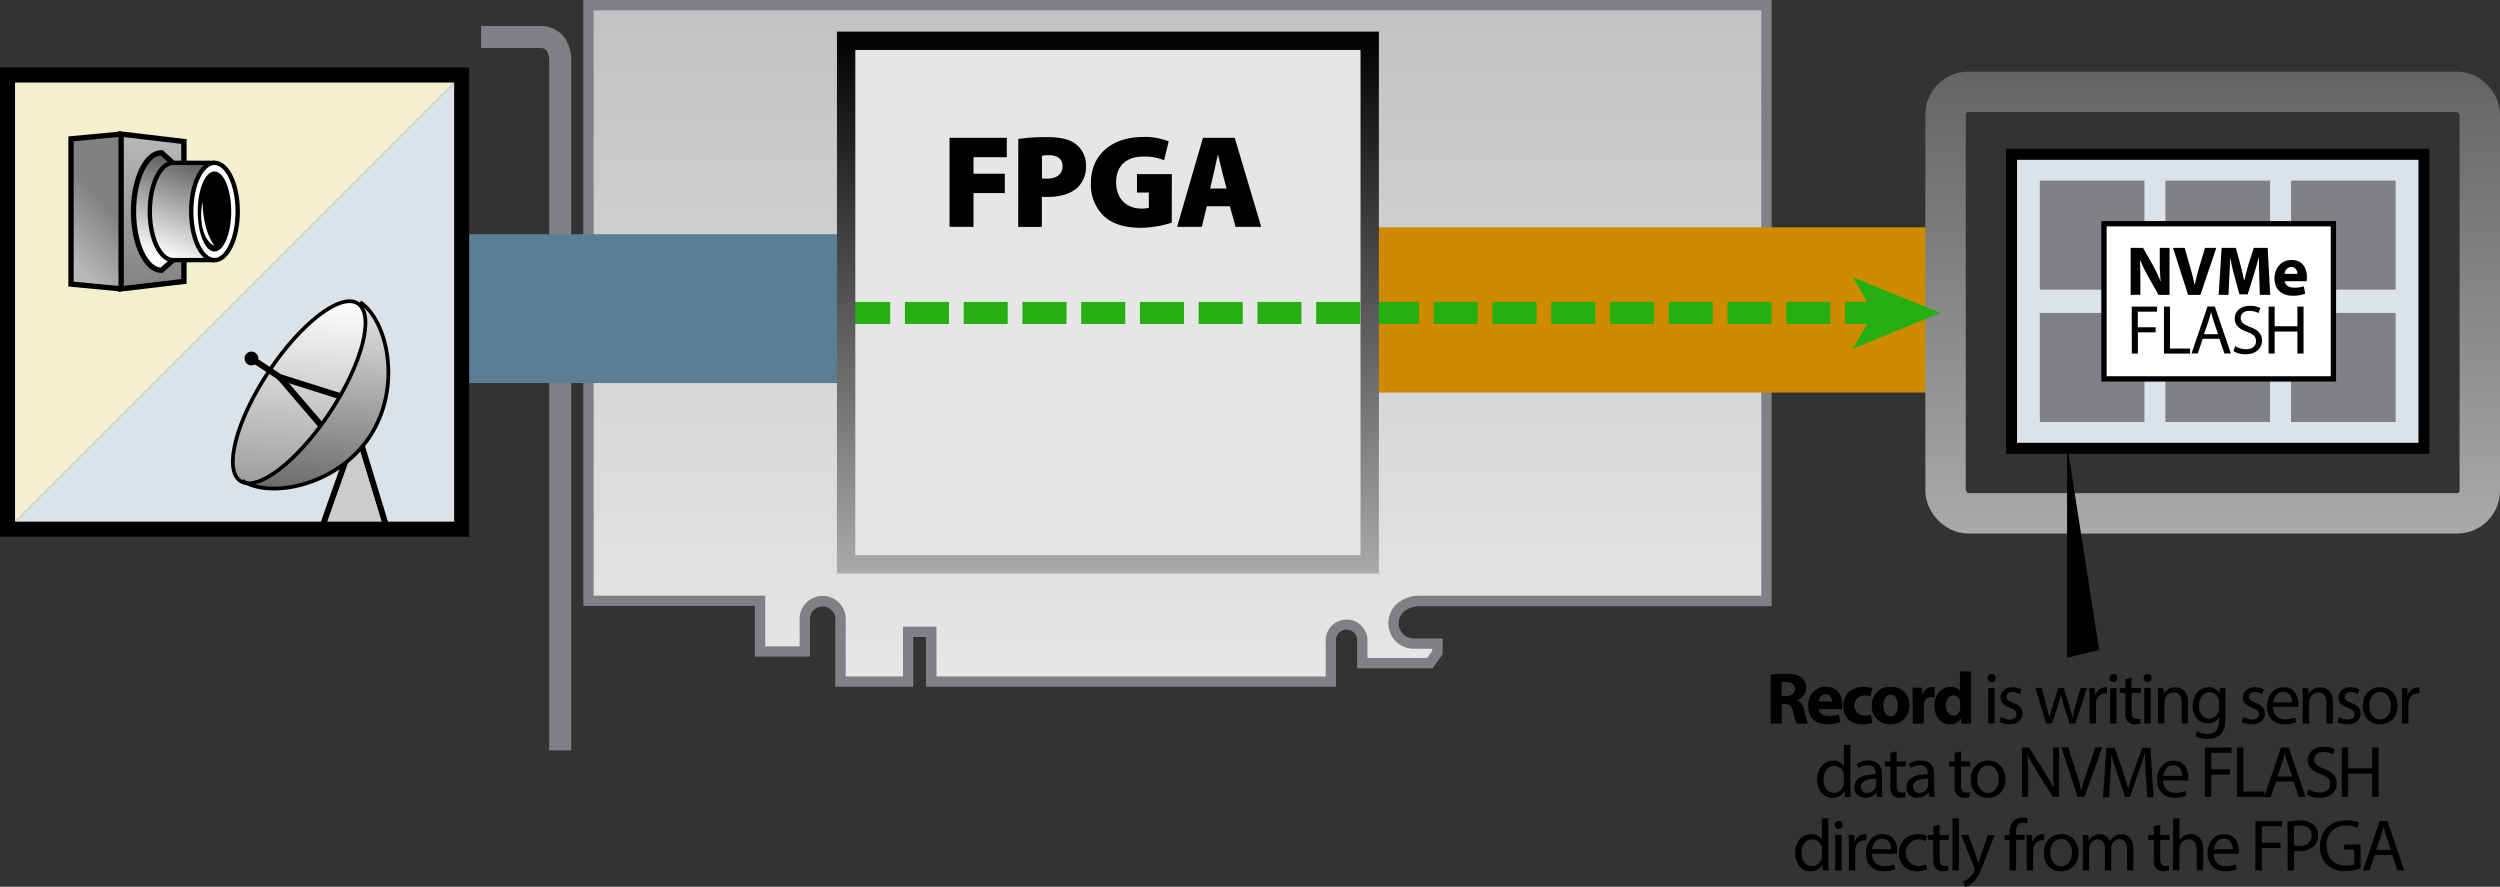<svg xmlns="http://www.w3.org/2000/svg" xmlns:xlink="http://www.w3.org/1999/xlink" width="680.77" height="241.46" viewBox="0 0 680.77 241.46"><rect x="0" y="0" width="680.77" height="241.46" fill="#333333" stroke="none"/><defs><linearGradient id="a6f6742e-0d5f-42d3-bde2-5b3a1283f0c0" x1="320.64" y1="185.61" x2="320.64" y2="1.41" gradientUnits="userSpaceOnUse"><stop offset="0" stop-color="#e7e7e8"/><stop offset="1" stop-color="#c0c2c4"/></linearGradient><linearGradient id="b4f2e46d-e2e2-45f0-948b-b07f08fc539f" x1="602.53" y1="145.28" x2="602.53" y2="19.51" gradientUnits="userSpaceOnUse"><stop offset="0" stop-color="#aaa"/><stop offset="1" stop-color="#646464"/></linearGradient><linearGradient id="fdadd951-26e0-4e66-a623-5e7996105e7f" x1="83.94" y1="80.75" x2="77.23" y2="170.84" gradientTransform="translate(125.74 -20.6) rotate(56.56)" gradientUnits="userSpaceOnUse"><stop offset="0" stop-color="#fff"/><stop offset="1" stop-color="#585556"/></linearGradient><linearGradient id="be80e7d5-218c-405f-996f-af408983f901" x1="89.29" y1="70.89" x2="81.23" y2="179.11" gradientUnits="userSpaceOnUse"><stop offset="0" stop-color="#fff"/><stop offset="1"/></linearGradient><linearGradient id="fe61b873-6d97-4c77-b1bd-f2a3b9ab3058" x1="16.4" y1="67.6" x2="28.63" y2="55.86" gradientUnits="userSpaceOnUse"><stop offset="0" stop-color="#b9b8b9"/><stop offset="1" stop-color="#838081"/></linearGradient><linearGradient id="af4f3736-1c6e-469f-9641-1fcfcd1a45d1" x1="42.97" y1="37.25" x2="39.84" y2="79.18" xlink:href="#fe61b873-6d97-4c77-b1bd-f2a3b9ab3058"/><linearGradient id="f944a0a5-5269-4c96-aae2-98ac5c6e54fc" x1="38.96" y1="68.89" x2="48.8" y2="42.62" gradientTransform="matrix(1, 0, 0, 1, 0, 0)" xlink:href="#fdadd951-26e0-4e66-a623-5e7996105e7f"/><linearGradient id="ba168c07-1be1-405b-a51e-c488631dbcda" x1="46.3" y1="70.74" x2="56.46" y2="43.61" gradientTransform="matrix(1, 0, 0, 1, 0, 0)" xlink:href="#fdadd951-26e0-4e66-a623-5e7996105e7f"/><linearGradient id="f9976640-9d75-42ef-a0fa-5b4ebfeaf792" x1="301.69" y1="156.18" x2="301.69" y2="8.61" gradientUnits="userSpaceOnUse"><stop offset="0" stop-color="#aaa"/><stop offset="1"/></linearGradient></defs><g id="bdde874f-a95a-45e5-97cc-a2d5d0657603" data-name="Layer 2"><g id="e18d6710-63a3-4e50-8319-a13801e261ec" data-name="Layer 2"><path d="M253.58,185.61V172.05h-6.29v13.56H228.88V168.19a4.88,4.88,0,0,0-9.72,0v9.23H207v-13.8H160.25V1.41H481V163.62H386.84a8,8,0,0,0-5.48,1.82,5.62,5.62,0,0,0-1.89,4.22,5.47,5.47,0,0,0,5.62,5.56h6.35v2.44l-2.05,2.88H371V174a4.29,4.29,0,0,0-8.56,0v11.62Z" fill="url(#a6f6742e-0d5f-42d3-bde2-5b3a1283f0c0)"/><path d="M479.62,2.82V162.21H386.84a9.29,9.29,0,0,0-6.43,2.19,7,7,0,0,0-2.35,5.26,6.93,6.93,0,0,0,7,7H390v.58l-1.37,1.92H372.37V174A5.7,5.7,0,0,0,361,174V184.2H255V170.64h-9.11V184.2H230.29v-16a6.28,6.28,0,0,0-12.54,0V176h-9.37v-13.8H161.66V2.82h318M482.44,0H158.84V165h46.72v13.8h15V168.19a3.48,3.48,0,0,1,6.9,0V187H248.7V173.46h3.47V187H363.81V174a2.89,2.89,0,0,1,5.74,0v8h20.56l2.74-3.83v-4.31h-7.76c-5.51,0-6.28-8.78,1.75-8.78h95.6V0Z" fill="#808184"/><path d="M131,10.08h16.21c3.41,0,5.34,2.62,5.34,6.43V204.32" fill="none" stroke="#808184" stroke-miterlimit="10" stroke-width="6"/><path d="M373,84.4H528.39" fill="none" stroke="#cf8a00" stroke-miterlimit="10" stroke-width="45"/><rect x="529.79" y="25.01" width="145.48" height="114.77" rx="6.16" fill="none" stroke-miterlimit="10" stroke-width="11" stroke="url(#b4f2e46d-e2e2-45f0-948b-b07f08fc539f)"/><rect x="547.76" y="42.02" width="112.3" height="80.06" fill="#dce3e8" stroke="#000" stroke-miterlimit="10" stroke-width="3"/><rect x="589.66" y="85.22" width="28.49" height="29.7" transform="translate(1207.81 200.13) rotate(180)" fill="#808184"/><rect x="555.46" y="85.22" width="28.49" height="29.7" transform="translate(1139.41 200.13) rotate(180)" fill="#808184"/><rect x="589.66" y="49.18" width="28.49" height="29.7" transform="translate(1207.81 128.06) rotate(180)" fill="#808184"/><rect x="623.86" y="85.22" width="28.49" height="29.7" transform="translate(1276.21 200.13) rotate(180)" fill="#808184"/><rect x="623.86" y="49.18" width="28.49" height="29.7" transform="translate(1276.21 128.06) rotate(180)" fill="#808184"/><rect x="555.46" y="49.18" width="28.49" height="29.7" transform="translate(1139.41 128.06) rotate(180)" fill="#808184"/><rect x="572.93" y="60.92" width="62.48" height="42.26" fill="#fff" stroke="#000" stroke-miterlimit="10" stroke-width="1.45"/><path d="M580.19,80.29V67.5h3.38l2.65,4.69a36.63,36.63,0,0,1,2.09,4.38h.06a47.42,47.42,0,0,1-.25-5.33V67.5h2.66V80.29h-3L585,75.36a48.61,48.61,0,0,1-2.22-4.52l-.06,0c.08,1.69.12,3.49.12,5.58v3.85Z"/><path d="M595.83,80.29l-4.1-12.79h3.17l1.55,5.41c.44,1.52.84,3,1.14,4.57h.06c.32-1.54.72-3,1.16-4.52l1.63-5.46h3.07L599.2,80.29Z"/><path d="M615.22,75.39c-.06-1.53-.11-3.39-.11-5.25h-.06c-.4,1.63-.93,3.45-1.42,5l-1.56,5h-2.26l-1.37-5c-.41-1.5-.85-3.32-1.15-5h0c-.08,1.72-.13,3.7-.23,5.29l-.23,4.86h-2.67l.81-12.79h3.86L610,71.77c.4,1.48.8,3.07,1.08,4.57h.06c.36-1.48.79-3.17,1.21-4.59l1.37-4.25h3.78l.7,12.79h-2.83Z"/><path d="M622.16,76.57c.1,1.2,1.27,1.77,2.62,1.77a8.42,8.42,0,0,0,2.57-.38l.37,2a9.09,9.09,0,0,1-3.36.57c-3.15,0-5-1.82-5-4.73,0-2.35,1.46-5,4.69-5,3,0,4.14,2.34,4.14,4.63a6.48,6.48,0,0,1-.1,1.14Zm3.4-2a1.67,1.67,0,0,0-1.63-1.88,1.9,1.9,0,0,0-1.79,1.88Z"/><path d="M580.49,83.49h6.89v1.38h-5.24v4.25H587v1.37h-4.84v5.79h-1.65Z"/><path d="M589.26,83.49h1.65V94.9h5.47v1.38h-7.12Z"/><path d="M599.81,92.26l-1.33,4h-1.71l4.35-12.79h2l4.37,12.79h-1.77l-1.36-4ZM604,91l-1.25-3.69c-.28-.83-.47-1.59-.66-2.33h0c-.19.76-.4,1.54-.65,2.31L600.15,91Z"/><path d="M608.65,94.27a5.9,5.9,0,0,0,3,.83c1.69,0,2.68-.89,2.68-2.18s-.68-1.88-2.41-2.54c-2.09-.74-3.38-1.82-3.38-3.63,0-2,1.65-3.47,4.14-3.47a5.86,5.86,0,0,1,2.83.62L615,85.25a5.21,5.21,0,0,0-2.43-.6c-1.75,0-2.41,1-2.41,1.91,0,1.2.78,1.79,2.54,2.47,2.17.83,3.27,1.88,3.27,3.76s-1.46,3.68-4.48,3.68a6.59,6.59,0,0,1-3.27-.82Z"/><path d="M619.41,83.49v5.35h6.19V83.49h1.67V96.28H625.6v-6h-6.19v6h-1.65V83.49Z"/><rect x="125.71" y="63.78" width="104.69" height="40.53" fill="#5b7e96"/><polygon points="2.05 20.43 125.71 20.43 2.05 144.09 2.05 20.43" fill="#f3f0ce"/><polygon points="125.71 144.09 2.05 144.09 125.71 20.43 125.71 144.09" fill="#dce3e8"/><ellipse cx="82.02" cy="106.57" rx="29.11" ry="10.07" transform="matrix(0.55, -0.83, 0.83, 0.55, -52.1, 116.28)" fill="url(#fdadd951-26e0-4e66-a623-5e7996105e7f)"/><path d="M66,130.85c7.56,5,25.84,1.45,34.7-12s4.94-31.62-2.62-36.61c4.64,3.06,1.22,16.42-7.64,29.84S70.62,133.92,66,130.85Z" fill="url(#be80e7d5-218c-405f-996f-af408983f901)"/><polygon points="104.59 144.34 97.93 122.44 99.21 120.92 106.19 143.85 104.59 144.34"/><polygon points="88.34 144.37 86.77 143.81 92.69 127.05 95.12 125.17 88.34 144.37"/><polyline points="88.34 144.37 95.12 125.17 97.93 122.44 104.59 144.34" fill="#ccc"/><ellipse cx="58.4" cy="57.59" rx="6.33" ry="13.25" fill="#fff"/><ellipse cx="82.02" cy="106.57" rx="29.11" ry="10.07" transform="matrix(0.55, -0.83, 0.83, 0.55, -52.1, 116.28)" fill="none" stroke="#000" stroke-miterlimit="10" stroke-width="1.02"/><path d="M98.06,82.28c7.56,5,11.48,23.2,2.62,36.61s-27.14,17-34.7,12" fill="none" stroke="#000" stroke-miterlimit="10" stroke-width="1.02"/><rect x="2.05" y="20.43" width="123.67" height="123.67" fill="none" stroke="#000" stroke-miterlimit="10" stroke-width="4.09"/><line x1="76.16" y1="102.69" x2="92.75" y2="107.93" fill="none" stroke="#000" stroke-miterlimit="10" stroke-width="1.67"/><line x1="87.49" y1="115.9" x2="76.16" y2="102.69" fill="none" stroke="#000" stroke-miterlimit="10" stroke-width="1.67"/><circle cx="68.47" cy="97.62" r="1.88"/><line x1="76.16" y1="102.69" x2="68.47" y2="97.62" fill="none" stroke="#000" stroke-miterlimit="10" stroke-width="1.67"/><polygon points="32.98 78.66 19.34 77.36 19.34 37.81 32.98 36.51 32.98 78.66" fill="url(#fe61b873-6d97-4c77-b1bd-f2a3b9ab3058)"/><polyline points="50.08 70.83 50.08 76.63 32.98 78.66 32.98 36.51 50.08 38.54 50.08 44.34" stroke="#000" stroke-miterlimit="10" stroke-width="1.45" fill="url(#af4f3736-1c6e-469f-9641-1fcfcd1a45d1)"/><path d="M47.12,70.83,44,73.6c-4.23,0-7.65-7.17-7.65-16s3.42-16,7.65-16l3.09,2.77c-3.49,0-6.33,5.93-6.33,13.25S43.63,70.83,47.12,70.83Z" fill="url(#f944a0a5-5269-4c96-aae2-98ac5c6e54fc)"/><path d="M58.4,70.83H47.12c-3.49,0-6.33-5.93-6.33-13.24s2.84-13.25,6.33-13.25H58.4c-3.49,0-6.32,5.93-6.32,13.25S54.91,70.83,58.4,70.83Z" fill="url(#ba168c07-1be1-405b-a51e-c488631dbcda)"/><ellipse cx="58.4" cy="57.59" rx="6.33" ry="13.25" fill="none" stroke="#000" stroke-miterlimit="10" stroke-width="1.19"/><ellipse cx="58.4" cy="57.59" rx="4.56" ry="10.9"/><path d="M55.16,55.05c.08,5.07,1.3,9.23,3.24,11.89C55,65.5,54.17,59,55.16,55.05Z" fill="#fff"/><path d="M58.4,70.83H47.12c-3.49,0-6.33-5.93-6.33-13.24s2.84-13.25,6.33-13.25H58.4" fill="none" stroke="#000" stroke-miterlimit="10" stroke-width="1.19"/><path d="M47.12,70.83,44,73.6c-4.23,0-7.65-7.17-7.65-16s3.42-16,7.65-16l3.09,2.77" fill="none" stroke="#000" stroke-miterlimit="10" stroke-width="1.44"/><polyline points="32.98 78.66 19.34 77.36 19.34 37.81 32.98 36.51" fill="none" stroke="#000" stroke-miterlimit="10" stroke-width="1.45"/><rect x="230.41" y="11.11" width="142.57" height="142.57" fill="#e6e6e6"/><path d="M258.57,37.52h15.59v5.29h-9.07v4.5h8.53v5.26h-8.53v9.21h-6.52Z"/><path d="M277.29,37.84a52.19,52.19,0,0,1,8-.5c3.49,0,6,.61,7.66,1.91a7.24,7.24,0,0,1,2.78,5.86,8,8,0,0,1-2.34,6c-2,1.76-4.83,2.52-8.1,2.52-.62,0-1.19,0-1.59-.07v8.24h-6.44Zm6.44,10.73a13,13,0,0,0,1.48.07c2.55,0,4.14-1.29,4.14-3.38,0-1.8-1.23-3-3.67-3a10.31,10.31,0,0,0-1.95.14Z"/><path d="M319.08,60.63a28.66,28.66,0,0,1-8.35,1.4c-4.79,0-8-1.19-10.22-3.27A11.9,11.9,0,0,1,297.05,50c0-8.42,6.3-12.7,14.19-12.7a17.28,17.28,0,0,1,7,1.19L317,43.64a13.8,13.8,0,0,0-5.76-1c-4,0-7.31,2.09-7.31,7,0,4.54,2.92,7.16,6.91,7.16a7.8,7.8,0,0,0,2-.21V52.42h-3.24v-5h9.5Z"/><path d="M328.62,56.17l-1.36,5.61h-6.73l7.05-24.26h8.64l7.23,24.26h-7l-1.55-5.61ZM334,51.34,332.87,47c-.36-1.37-.83-3.35-1.19-4.79h-.07c-.36,1.44-.72,3.45-1.08,4.82l-1,4.32Z"/><line x1="230.41" y1="85.22" x2="511.45" y2="85.22" fill="none" stroke="#26af12" stroke-miterlimit="10" stroke-width="6" stroke-dasharray="12 4"/><polygon points="528.39 85.22 504.52 94.97 510.18 85.22 504.52 75.46 528.39 85.22" fill="#26af12"/><rect x="230.41" y="11.11" width="142.57" height="142.57" fill="none" stroke-miterlimit="10" stroke-width="5" stroke="url(#f9976640-9d75-42ef-a0fa-5b4ebfeaf792)"/><path d="M482.16,183.74a26.78,26.78,0,0,1,4.06-.28c2,0,3.4.3,4.36,1.06a3.42,3.42,0,0,1,1.24,2.82,3.58,3.58,0,0,1-2.38,3.32v.06a3.4,3.4,0,0,1,1.8,2.52c.42,1.52.84,3.28,1.1,3.8h-3.12a16.87,16.87,0,0,1-.94-3.14c-.36-1.68-.94-2.14-2.18-2.16h-.92V197h-3Zm3,5.8h1.2c1.52,0,2.42-.76,2.42-1.94s-.84-1.86-2.24-1.88a7.61,7.61,0,0,0-1.38.1Z"/><path d="M495.26,193.12c.1,1.26,1.34,1.86,2.76,1.86a8.61,8.61,0,0,0,2.7-.4l.4,2.06a9.65,9.65,0,0,1-3.54.6c-3.32,0-5.22-1.92-5.22-5,0-2.48,1.54-5.22,4.94-5.22,3.16,0,4.36,2.46,4.36,4.88a7.22,7.22,0,0,1-.1,1.2Zm3.58-2.08a1.77,1.77,0,0,0-1.72-2,2,2,0,0,0-1.88,2Z"/><path d="M509.82,196.8a7.42,7.42,0,0,1-2.72.44c-3.16,0-5.18-1.92-5.18-5,0-2.86,2-5.2,5.6-5.2a7.05,7.05,0,0,1,2.32.38l-.48,2.26a4.16,4.16,0,0,0-1.7-.3,2.74,2.74,0,0,0,.06,5.48,4.69,4.69,0,0,0,1.74-.3Z"/><path d="M519.94,192a4.91,4.91,0,0,1-5.16,5.22,4.79,4.79,0,0,1-5.06-5,4.88,4.88,0,0,1,5.22-5.18A4.76,4.76,0,0,1,519.94,192Zm-7.08.1c0,1.68.7,2.94,2,2.94s1.94-1.18,1.94-2.94c0-1.46-.56-2.94-1.94-2.94S512.86,190.7,512.86,192.14Z"/><path d="M520.82,190.48c0-1.44,0-2.38-.08-3.22h2.62l.1,1.8h.08a2.87,2.87,0,0,1,2.64-2,3.13,3.13,0,0,1,.64,0v2.86a4.36,4.36,0,0,0-.82-.08,2,2,0,0,0-2.08,1.54,3.58,3.58,0,0,0-.06.68v5h-3Z"/><path d="M536.74,182.84v11.28c0,1.1,0,2.26.08,2.92h-2.7L534,195.6h0a3.41,3.41,0,0,1-3.06,1.66c-2.32,0-4.18-2-4.18-5,0-3.3,2-5.2,4.38-5.2a3,3,0,0,1,2.58,1.1h0v-5.3Zm-3,8.56a4.9,4.9,0,0,0,0-.54,1.83,1.83,0,0,0-1.78-1.5c-1.38,0-2.1,1.24-2.1,2.78s.82,2.7,2.08,2.7a1.78,1.78,0,0,0,1.76-1.46,2.59,2.59,0,0,0,.08-.7Z"/><path d="M543.42,184.64a1.09,1.09,0,0,1-2.18,0,1.07,1.07,0,0,1,1.1-1.1A1,1,0,0,1,543.42,184.64Zm-2,12.4v-9.68h1.76V197Z"/><path d="M544.9,195.24a4.61,4.61,0,0,0,2.32.7c1.28,0,1.88-.64,1.88-1.44s-.5-1.3-1.8-1.78c-1.74-.62-2.56-1.58-2.56-2.74,0-1.56,1.26-2.84,3.34-2.84a4.83,4.83,0,0,1,2.38.6L550,189a3.77,3.77,0,0,0-2-.56c-1,0-1.62.6-1.62,1.32s.58,1.16,1.84,1.64c1.68.64,2.54,1.48,2.54,2.92,0,1.7-1.32,2.9-3.62,2.9a5.52,5.52,0,0,1-2.72-.66Z"/><path d="M556,187.36l1.28,4.92c.28,1.08.54,2.08.72,3.08h.06c.22-1,.54-2,.86-3.06l1.58-4.94H562l1.5,4.84c.36,1.16.64,2.18.86,3.16h.06a29.11,29.11,0,0,1,.74-3.14l1.38-4.86h1.74L565.14,197h-1.6l-1.48-4.62a32.26,32.26,0,0,1-.86-3.18h0a28.64,28.64,0,0,1-.88,3.2l-1.56,4.6h-1.6l-2.92-9.68Z"/><path d="M569,190.38c0-1.14,0-2.12-.08-3h1.54l.06,1.9h.08a2.9,2.9,0,0,1,2.68-2.12,1.9,1.9,0,0,1,.5.06v1.66a2.64,2.64,0,0,0-.6-.06,2.47,2.47,0,0,0-2.36,2.26,5,5,0,0,0-.08.82V197H569Z"/><path d="M576.6,184.64a1.09,1.09,0,0,1-2.18,0,1.07,1.07,0,0,1,1.1-1.1A1,1,0,0,1,576.6,184.64Zm-2,12.4v-9.68h1.76V197Z"/><path d="M580.44,184.58v2.78H583v1.34h-2.52v5.22c0,1.2.34,1.88,1.32,1.88a3.92,3.92,0,0,0,1-.12l.08,1.32a4.31,4.31,0,0,1-1.56.24,2.44,2.44,0,0,1-1.9-.74,3.59,3.59,0,0,1-.68-2.52V188.7h-1.5v-1.34h1.5V185Z"/><path d="M585.9,184.64a1.09,1.09,0,0,1-2.18,0,1.07,1.07,0,0,1,1.1-1.1A1,1,0,0,1,585.9,184.64Zm-2,12.4v-9.68h1.76V197Z"/><path d="M587.62,190c0-1,0-1.82-.08-2.62h1.56l.1,1.6h0a3.56,3.56,0,0,1,3.2-1.82c1.34,0,3.42.8,3.42,4.12V197H594.1v-5.58c0-1.56-.58-2.86-2.24-2.86a2.5,2.5,0,0,0-2.36,1.8,2.53,2.53,0,0,0-.12.82V197h-1.76Z"/><path d="M606.06,187.36c0,.7-.08,1.48-.08,2.66v5.62c0,2.22-.44,3.58-1.38,4.42a5.13,5.13,0,0,1-3.52,1.16,6.25,6.25,0,0,1-3.22-.8l.44-1.34a5.46,5.46,0,0,0,2.84.76c1.8,0,3.12-.94,3.12-3.38v-1.08h0a3.46,3.46,0,0,1-3.08,1.62c-2.4,0-4.12-2-4.12-4.72,0-3.28,2.14-5.14,4.36-5.14a3.22,3.22,0,0,1,3,1.68h0l.08-1.46Zm-1.82,3.82a2.51,2.51,0,0,0-.1-.8,2.54,2.54,0,0,0-2.46-1.86c-1.68,0-2.88,1.42-2.88,3.66,0,1.9,1,3.48,2.86,3.48a2.57,2.57,0,0,0,2.44-1.8,3.06,3.06,0,0,0,.14-.94Z"/><path d="M610.9,195.24a4.61,4.61,0,0,0,2.32.7c1.28,0,1.88-.64,1.88-1.44s-.5-1.3-1.8-1.78c-1.74-.62-2.56-1.58-2.56-2.74,0-1.56,1.26-2.84,3.34-2.84a4.83,4.83,0,0,1,2.38.6L616,189a3.77,3.77,0,0,0-2-.56c-1,0-1.62.6-1.62,1.32s.58,1.16,1.84,1.64c1.68.64,2.54,1.48,2.54,2.92,0,1.7-1.32,2.9-3.62,2.9a5.52,5.52,0,0,1-2.72-.66Z"/><path d="M619,192.52a3.1,3.1,0,0,0,3.32,3.36,6.36,6.36,0,0,0,2.68-.5l.3,1.26a7.84,7.84,0,0,1-3.22.6c-3,0-4.76-2-4.76-4.88s1.72-5.22,4.54-5.22c3.16,0,4,2.78,4,4.56a6.64,6.64,0,0,1-.06.82Zm5.16-1.26c0-1.12-.46-2.86-2.44-2.86-1.78,0-2.56,1.64-2.7,2.86Z"/><path d="M627.08,190c0-1,0-1.82-.08-2.62h1.56l.1,1.6h0a3.56,3.56,0,0,1,3.2-1.82c1.34,0,3.42.8,3.42,4.12V197h-1.76v-5.58c0-1.56-.58-2.86-2.24-2.86a2.5,2.5,0,0,0-2.36,1.8,2.53,2.53,0,0,0-.12.82V197h-1.76Z"/><path d="M636.94,195.24a4.61,4.61,0,0,0,2.32.7c1.28,0,1.88-.64,1.88-1.44s-.5-1.3-1.8-1.78c-1.74-.62-2.56-1.58-2.56-2.74,0-1.56,1.26-2.84,3.34-2.84a4.83,4.83,0,0,1,2.38.6l-.44,1.28a3.77,3.77,0,0,0-2-.56c-1,0-1.62.6-1.62,1.32s.58,1.16,1.84,1.64c1.68.64,2.54,1.48,2.54,2.92,0,1.7-1.32,2.9-3.62,2.9a5.52,5.52,0,0,1-2.72-.66Z"/><path d="M652.86,192.12c0,3.58-2.48,5.14-4.82,5.14-2.62,0-4.64-1.92-4.64-5,0-3.24,2.12-5.14,4.8-5.14S652.86,189.16,652.86,192.12Zm-7.68.1c0,2.12,1.22,3.72,2.94,3.72s2.94-1.58,2.94-3.76c0-1.64-.82-3.72-2.9-3.72S645.18,190.38,645.18,192.22Z"/><path d="M654.08,190.38c0-1.14,0-2.12-.08-3h1.54l.06,1.9h.08a2.9,2.9,0,0,1,2.68-2.12,1.9,1.9,0,0,1,.5.06v1.66a2.64,2.64,0,0,0-.6-.06,2.47,2.47,0,0,0-2.36,2.26,5,5,0,0,0-.08.82V197h-1.74Z"/><path d="M503.86,202.84v11.7c0,.86,0,1.84.08,2.5h-1.58l-.08-1.68h0a3.58,3.58,0,0,1-3.3,1.9c-2.34,0-4.14-2-4.14-4.92,0-3.22,2-5.2,4.34-5.2a3.24,3.24,0,0,1,2.92,1.48h0v-5.78Zm-1.76,8.46a3.11,3.11,0,0,0-.08-.74,2.59,2.59,0,0,0-2.54-2c-1.82,0-2.9,1.6-2.9,3.74,0,2,1,3.58,2.86,3.58a2.65,2.65,0,0,0,2.58-2.1,3.06,3.06,0,0,0,.08-.76Z"/><path d="M511.14,217l-.14-1.22h-.06a3.61,3.61,0,0,1-3,1.44,2.76,2.76,0,0,1-3-2.78c0-2.34,2.08-3.62,5.82-3.6v-.2a2,2,0,0,0-2.2-2.24,4.82,4.82,0,0,0-2.52.72l-.4-1.16a6,6,0,0,1,3.18-.86c3,0,3.68,2,3.68,4v3.62a13.63,13.63,0,0,0,.16,2.32Zm-.26-4.94c-1.92,0-4.1.3-4.1,2.18a1.56,1.56,0,0,0,1.66,1.68,2.41,2.41,0,0,0,2.34-1.62,1.84,1.84,0,0,0,.1-.56Z"/><path d="M516.46,204.58v2.78H519v1.34h-2.52v5.22c0,1.2.34,1.88,1.32,1.88a3.92,3.92,0,0,0,1-.12l.08,1.32a4.31,4.31,0,0,1-1.56.24,2.44,2.44,0,0,1-1.9-.74,3.59,3.59,0,0,1-.68-2.52V208.7h-1.5v-1.34h1.5V205Z"/><path d="M525.32,217l-.14-1.22h-.06a3.61,3.61,0,0,1-3,1.44,2.76,2.76,0,0,1-3-2.78c0-2.34,2.08-3.62,5.82-3.6v-.2a2,2,0,0,0-2.2-2.24,4.82,4.82,0,0,0-2.52.72l-.4-1.16a6,6,0,0,1,3.18-.86c3,0,3.68,2,3.68,4v3.62a13.63,13.63,0,0,0,.16,2.32Zm-.26-4.94c-1.92,0-4.1.3-4.1,2.18a1.56,1.56,0,0,0,1.66,1.68,2.41,2.41,0,0,0,2.34-1.62,1.84,1.84,0,0,0,.1-.56Z"/><path d="M534,204.58v2.78h2.52v1.34H534v5.22c0,1.2.34,1.88,1.32,1.88a3.92,3.92,0,0,0,1-.12l.08,1.32a4.31,4.31,0,0,1-1.56.24,2.44,2.44,0,0,1-1.9-.74,3.59,3.59,0,0,1-.68-2.52V208.7h-1.5v-1.34h1.5V205Z"/><path d="M546.1,212.12c0,3.58-2.48,5.14-4.82,5.14-2.62,0-4.64-1.92-4.64-5,0-3.24,2.12-5.14,4.8-5.14S546.1,209.16,546.1,212.12Zm-7.68.1c0,2.12,1.22,3.72,2.94,3.72s2.94-1.58,2.94-3.76c0-1.64-.82-3.72-2.9-3.72S538.42,210.38,538.42,212.22Z"/><path d="M550.62,217V203.56h1.9l4.32,6.82a38.16,38.16,0,0,1,2.42,4.38l0,0c-.16-1.8-.2-3.44-.2-5.54v-5.64h1.64V217H559l-4.28-6.84a42.79,42.79,0,0,1-2.52-4.5l-.06,0c.1,1.7.14,3.32.14,5.56V217Z"/><path d="M565.74,217l-4.4-13.48h1.88l2.1,6.64c.58,1.82,1.08,3.46,1.44,5h0c.38-1.56.94-3.26,1.54-5l2.28-6.66h1.86L567.66,217Z"/><path d="M584.3,211.12c-.1-1.88-.22-4.14-.2-5.82H584c-.46,1.58-1,3.26-1.7,5.12L580,217h-1.32l-2.18-6.42c-.64-1.9-1.18-3.64-1.56-5.24h0c0,1.68-.14,3.94-.26,6l-.36,5.78h-1.66l.94-13.48h2.22l2.3,6.52c.56,1.66,1,3.14,1.36,4.54h.06c.34-1.36.82-2.84,1.42-4.54l2.4-6.52h2.22l.84,13.48h-1.7Z"/><path d="M589.06,212.52a3.1,3.1,0,0,0,3.32,3.36,6.36,6.36,0,0,0,2.68-.5l.3,1.26a7.84,7.84,0,0,1-3.22.6c-3,0-4.76-2-4.76-4.88s1.72-5.22,4.54-5.22c3.16,0,4,2.78,4,4.56a6.64,6.64,0,0,1-.06.82Zm5.16-1.26c0-1.12-.46-2.86-2.44-2.86-1.78,0-2.56,1.64-2.7,2.86Z"/><path d="M600.4,203.56h7.26V205h-5.52v4.48h5.1v1.44h-5.1V217H600.4Z"/><path d="M609.14,203.56h1.74v12h5.76V217h-7.5Z"/><path d="M619.76,212.8l-1.4,4.24h-1.8l4.58-13.48h2.1l4.6,13.48H626l-1.44-4.24Zm4.42-1.36-1.32-3.88c-.3-.88-.5-1.68-.7-2.46h0c-.2.8-.42,1.62-.68,2.44l-1.32,3.9Z"/><path d="M628.58,214.92a6.17,6.17,0,0,0,3.12.88c1.78,0,2.82-.94,2.82-2.3s-.72-2-2.54-2.68c-2.2-.78-3.56-1.92-3.56-3.82,0-2.1,1.74-3.66,4.36-3.66a6.12,6.12,0,0,1,3,.66l-.48,1.42a5.37,5.37,0,0,0-2.56-.64c-1.84,0-2.54,1.1-2.54,2,0,1.26.82,1.88,2.68,2.6,2.28.88,3.44,2,3.44,4s-1.54,3.88-4.72,3.88a7,7,0,0,1-3.44-.86Z"/><path d="M639.42,203.56v5.64h6.52v-5.64h1.76V217h-1.76v-6.32h-6.52V217h-1.74V203.56Z"/><path d="M497.87,222.84v11.7c0,.86,0,1.84.08,2.5h-1.58l-.08-1.68h0a3.58,3.58,0,0,1-3.3,1.9c-2.34,0-4.14-2-4.14-4.92,0-3.22,2-5.2,4.34-5.2a3.24,3.24,0,0,1,2.92,1.48h0v-5.78Zm-1.76,8.46a3.11,3.11,0,0,0-.08-.74,2.59,2.59,0,0,0-2.54-2c-1.82,0-2.9,1.6-2.9,3.74,0,2,1,3.58,2.86,3.58a2.65,2.65,0,0,0,2.58-2.1,3.06,3.06,0,0,0,.08-.76Z"/><path d="M501.75,224.64a1.09,1.09,0,0,1-2.18,0,1.07,1.07,0,0,1,1.1-1.1A1,1,0,0,1,501.75,224.64Zm-2,12.4v-9.68h1.76V237Z"/><path d="M503.47,230.38c0-1.14,0-2.12-.08-3h1.54l.06,1.9h.08a2.9,2.9,0,0,1,2.68-2.12,1.9,1.9,0,0,1,.5.06v1.66a2.64,2.64,0,0,0-.6-.06,2.47,2.47,0,0,0-2.36,2.26,5,5,0,0,0-.08.82V237h-1.74Z"/><path d="M509.79,232.52a3.1,3.1,0,0,0,3.32,3.36,6.36,6.36,0,0,0,2.68-.5l.3,1.26a7.84,7.84,0,0,1-3.22.6c-3,0-4.76-2-4.76-4.88s1.72-5.22,4.54-5.22c3.16,0,4,2.78,4,4.56a6.64,6.64,0,0,1-.06.82Zm5.16-1.26c0-1.12-.46-2.86-2.44-2.86-1.78,0-2.56,1.64-2.7,2.86Z"/><path d="M524.73,236.68a6.48,6.48,0,0,1-2.78.56,4.6,4.6,0,0,1-4.82-4.94,4.92,4.92,0,0,1,5.2-5.14,5.88,5.88,0,0,1,2.44.5l-.4,1.36a4.08,4.08,0,0,0-2-.46,3.65,3.65,0,0,0-.06,7.28,5,5,0,0,0,2.16-.48Z"/><path d="M528.17,224.58v2.78h2.52v1.34h-2.52v5.22c0,1.2.34,1.88,1.32,1.88a3.92,3.92,0,0,0,1-.12l.08,1.32a4.31,4.31,0,0,1-1.56.24,2.44,2.44,0,0,1-1.9-.74,3.59,3.59,0,0,1-.68-2.52V228.7H525v-1.34h1.5V225Z"/><path d="M531.67,222.84h1.76V237h-1.76Z"/><path d="M536,227.36l2.12,5.72c.22.64.46,1.4.62,2h0c.18-.58.38-1.32.62-2l1.92-5.68h1.86l-2.64,6.9c-1.26,3.32-2.12,5-3.32,6.06a4.77,4.77,0,0,1-2.16,1.14l-.44-1.48a4.66,4.66,0,0,0,1.54-.86,5.34,5.34,0,0,0,1.48-2,1.26,1.26,0,0,0,.14-.42,1.53,1.53,0,0,0-.12-.46l-3.58-8.92Z"/><path d="M547.23,237V228.7h-1.36v-1.34h1.36v-.46a4.56,4.56,0,0,1,1.12-3.38,3.37,3.37,0,0,1,2.36-.9,4.08,4.08,0,0,1,1.5.28l-.24,1.36a2.63,2.63,0,0,0-1.12-.22c-1.5,0-1.88,1.32-1.88,2.8v.52h2.34v1.34H549V237Z"/><path d="M551.89,230.38c0-1.14,0-2.12-.08-3h1.54l.06,1.9h.08a2.9,2.9,0,0,1,2.68-2.12,1.9,1.9,0,0,1,.5.06v1.66a2.64,2.64,0,0,0-.6-.06,2.47,2.47,0,0,0-2.36,2.26,5,5,0,0,0-.08.82V237h-1.74Z"/><path d="M566,232.12c0,3.58-2.48,5.14-4.82,5.14-2.62,0-4.64-1.92-4.64-5,0-3.24,2.12-5.14,4.8-5.14S566,229.16,566,232.12Zm-7.68.1c0,2.12,1.22,3.72,2.94,3.72s2.94-1.58,2.94-3.76c0-1.64-.82-3.72-2.9-3.72S558.31,230.38,558.31,232.22Z"/><path d="M567.21,230c0-1,0-1.82-.08-2.62h1.54l.08,1.56h.06a3.34,3.34,0,0,1,3-1.78,2.86,2.86,0,0,1,2.74,1.94h0a4,4,0,0,1,1.08-1.26,3.3,3.3,0,0,1,2.14-.68c1.28,0,3.18.84,3.18,4.2V237h-1.72v-5.48c0-1.86-.68-3-2.1-3a2.28,2.28,0,0,0-2.08,1.6,2.9,2.9,0,0,0-.14.88v6h-1.72v-5.8c0-1.54-.68-2.66-2-2.66a2.62,2.62,0,0,0-2.32,2.62V237h-1.72Z"/><path d="M588.25,224.58v2.78h2.52v1.34h-2.52v5.22c0,1.2.34,1.88,1.32,1.88a3.92,3.92,0,0,0,1-.12l.08,1.32a4.31,4.31,0,0,1-1.56.24,2.44,2.44,0,0,1-1.9-.74,3.59,3.59,0,0,1-.68-2.52V228.7H585v-1.34h1.5V225Z"/><path d="M591.75,222.84h1.76v6h0a3.27,3.27,0,0,1,1.26-1.24,3.62,3.62,0,0,1,1.8-.5c1.3,0,3.38.8,3.38,4.14V237h-1.76v-5.56c0-1.56-.58-2.88-2.24-2.88a2.53,2.53,0,0,0-2.36,1.76,2.13,2.13,0,0,0-.12.84V237h-1.76Z"/><path d="M602.83,232.52a3.1,3.1,0,0,0,3.32,3.36,6.36,6.36,0,0,0,2.68-.5l.3,1.26a7.84,7.84,0,0,1-3.22.6c-3,0-4.76-2-4.76-4.88s1.72-5.22,4.54-5.22c3.16,0,4,2.78,4,4.56a6.64,6.64,0,0,1-.06.82Zm5.16-1.26c0-1.12-.46-2.86-2.44-2.86-1.78,0-2.56,1.64-2.7,2.86Z"/><path d="M614.17,223.56h7.26V225h-5.52v4.48H621v1.44h-5.1V237h-1.74Z"/><path d="M622.91,223.72a20.17,20.17,0,0,1,3.34-.26,5.54,5.54,0,0,1,3.78,1.12,3.62,3.62,0,0,1,1.18,2.82,4,4,0,0,1-1,2.88,5.59,5.59,0,0,1-4.12,1.48,6,6,0,0,1-1.4-.12V237h-1.74Zm1.74,6.5a5.84,5.84,0,0,0,1.44.14c2.1,0,3.38-1,3.38-2.88s-1.26-2.64-3.18-2.64a7.3,7.3,0,0,0-1.64.14Z"/><path d="M642.81,236.44a12.56,12.56,0,0,1-4.14.74,6.33,6.33,0,0,1-6.92-6.8c0-4,2.78-7,7.3-7a8.33,8.33,0,0,1,3.36.62l-.42,1.42a7,7,0,0,0-3-.58,5,5,0,0,0-5.42,5.42c0,3.42,2.06,5.44,5.2,5.44a5.67,5.67,0,0,0,2.32-.36v-4h-2.74V230h4.44Z"/><path d="M646.65,232.8l-1.4,4.24h-1.8L648,223.56h2.1l4.6,13.48h-1.86l-1.44-4.24Zm4.42-1.36-1.32-3.88c-.3-.88-.5-1.68-.7-2.46h0c-.2.8-.42,1.62-.68,2.44l-1.32,3.9Z"/><polygon points="571.62 176.99 562.87 179.1 562.87 120.92 571.62 176.99"/></g></g></svg>